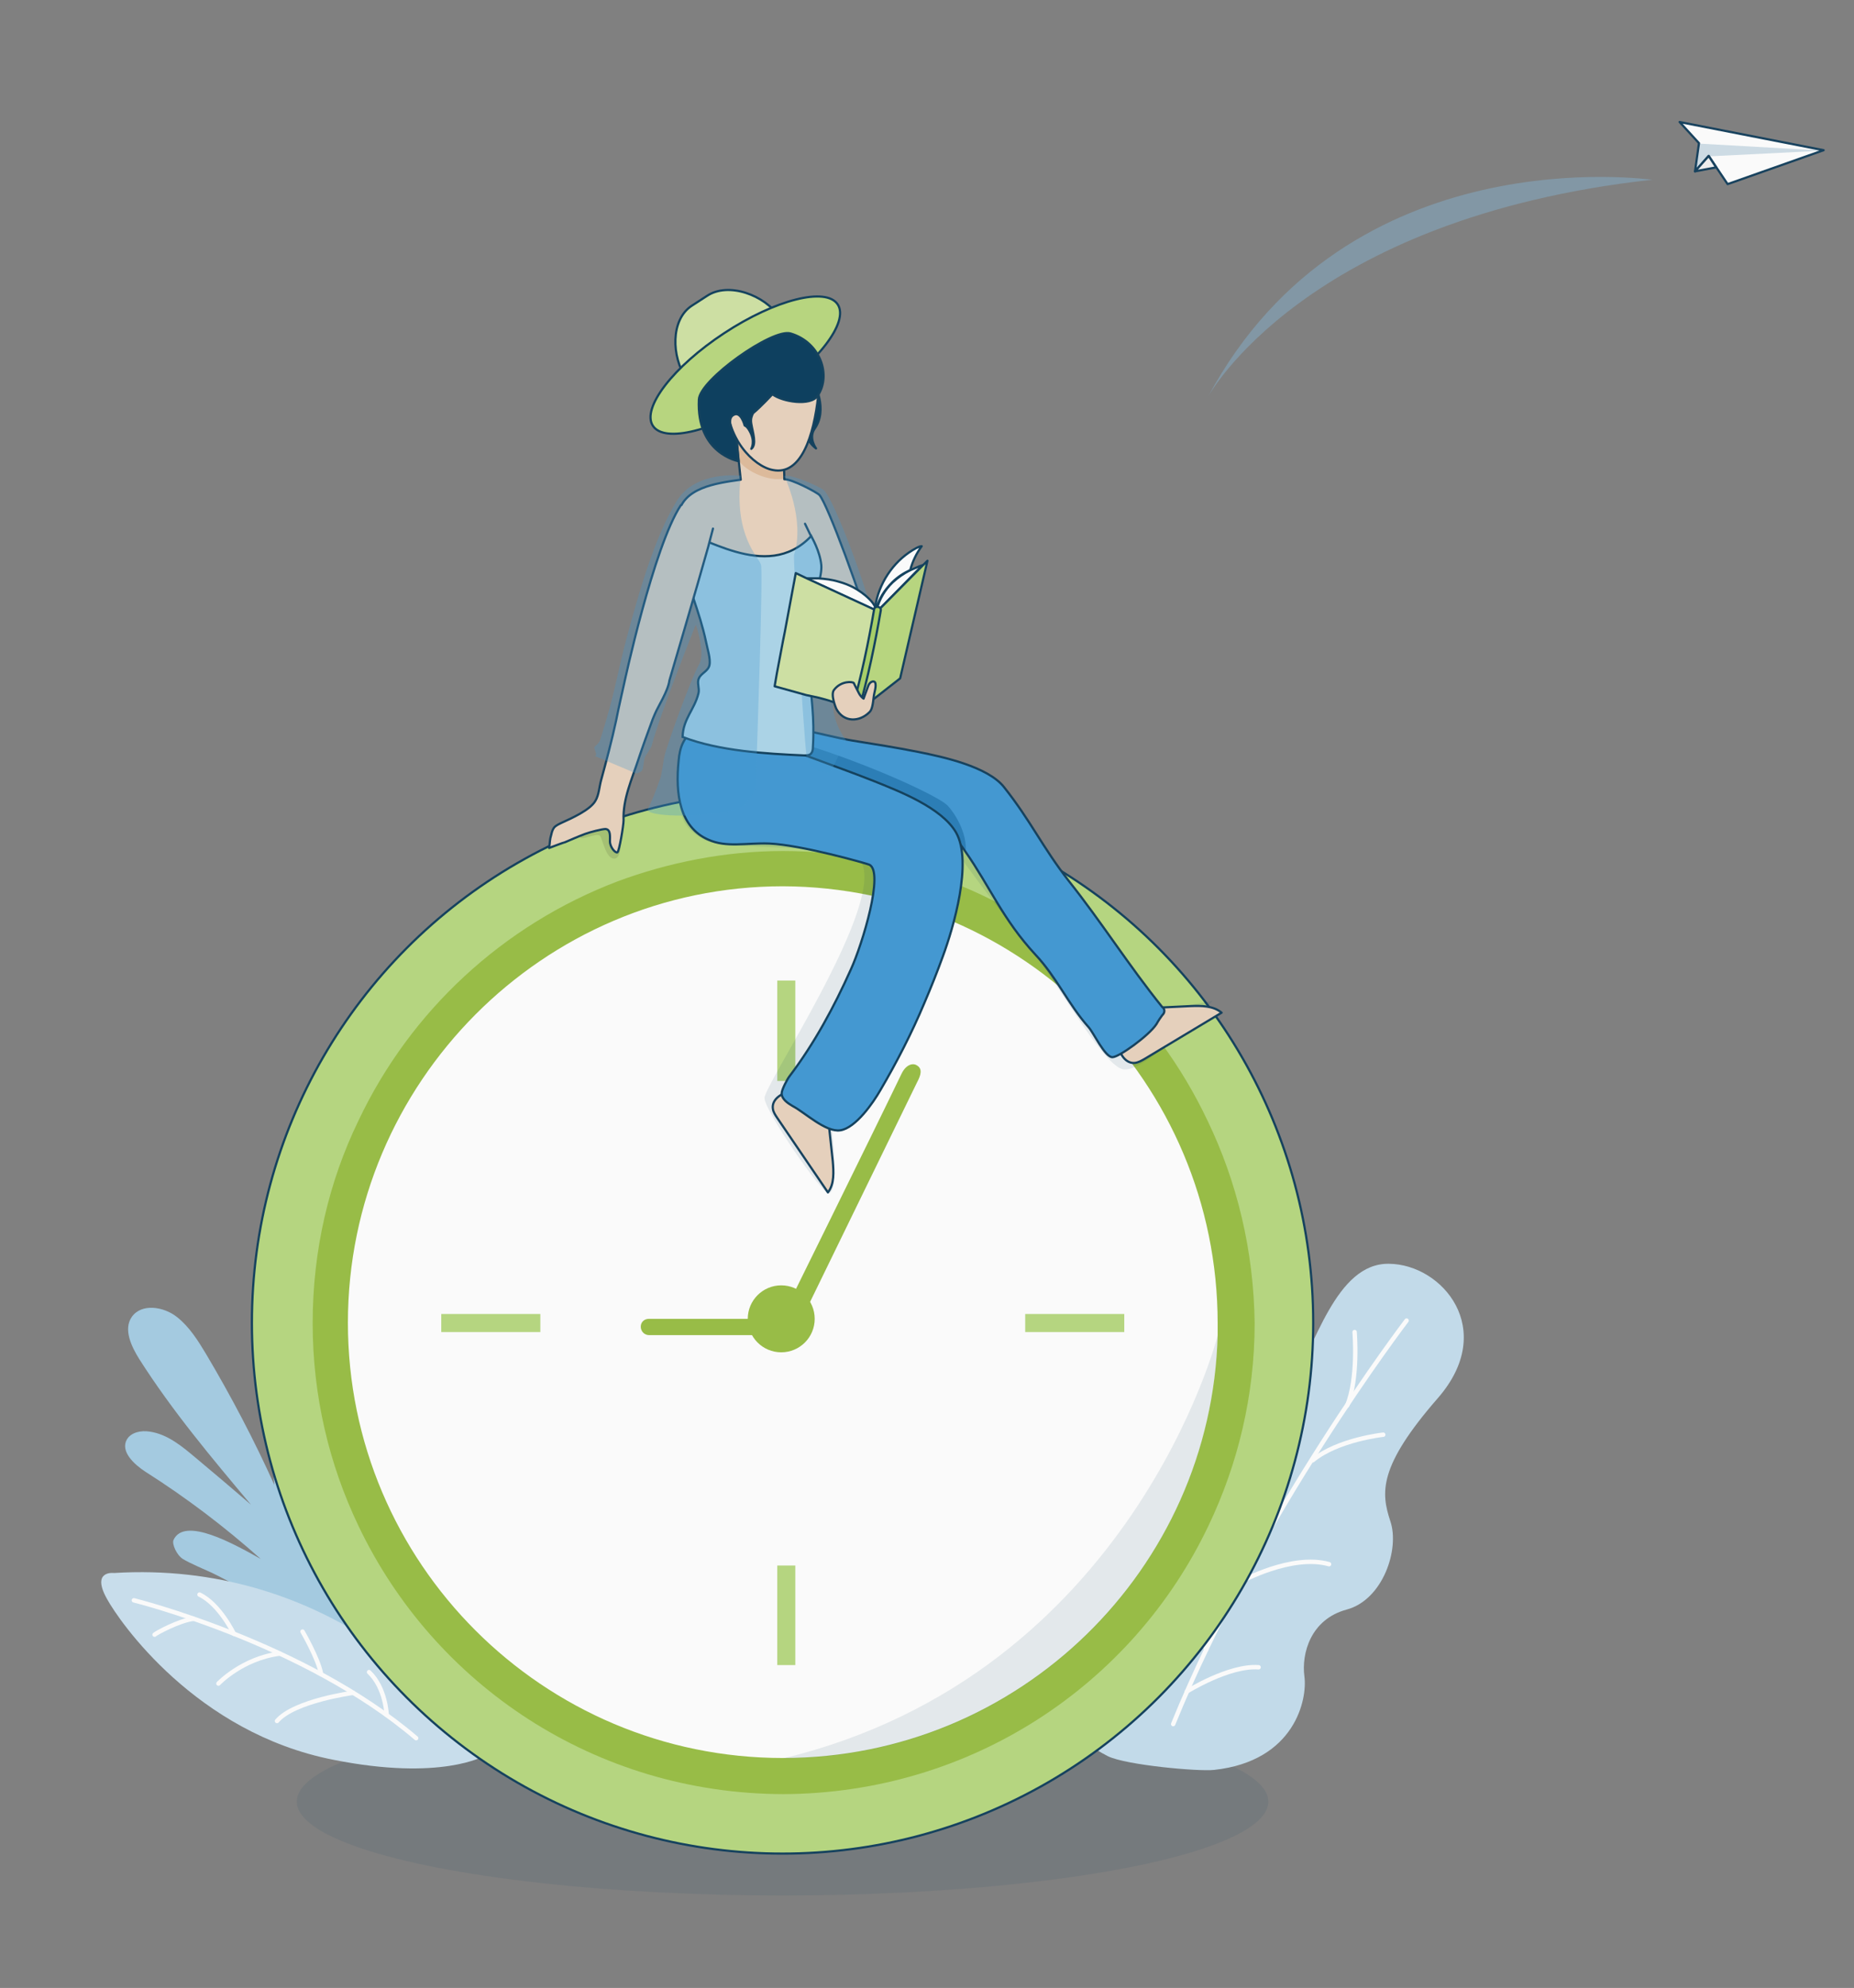 <?xml version="1.0" encoding="utf-8"?>
<!-- Generator: Adobe Illustrator 23.0.5, SVG Export Plug-In . SVG Version: 6.00 Build 0)  -->
<svg version="1.1" id="Layer_1" xmlns="http://www.w3.org/2000/svg" xmlns:xlink="http://www.w3.org/1999/xlink" x="0px" y="0px"
	 viewBox="0 0 421 451.3" style="enable-background:new 0 0 421 451.3;" xml:space="preserve">
<rect x="0" y="0" width="421" height="451.3" fill="#808080" stroke="none"/>
<style type="text/css">
	.st0{fill:none;}
	.st1{clip-path:url(#SVGID_2_);}
	.st2{fill:url(#SVGID_3_);}
	.st3{opacity:0.2;fill:url(#SVGID_4_);}
	.st4{opacity:0.2;fill:url(#SVGID_5_);}
	.st5{opacity:0.57;}
	.st6{fill:none;stroke:url(#SVGID_6_);stroke-width:3;stroke-miterlimit:10;}
	.st7{fill:url(#SVGID_7_);}
	.st8{fill:url(#SVGID_8_);}
	.st9{fill:url(#SVGID_9_);}
	.st10{fill:#FFFFFF;}
	.st11{opacity:0.3;}
	.st12{fill:#A4CD5D;}
	.st13{fill:#E15162;}
	.st14{fill:#F5CE55;}
	.st15{fill:#8EC13A;}
	.st16{fill:none;stroke:#133F5D;stroke-width:0.5;stroke-linecap:round;stroke-linejoin:round;stroke-miterlimit:10;}
	.st17{opacity:0.5;fill:url(#SVGID_10_);}
	.st18{fill:url(#SVGID_11_);}
	.st19{fill:#B1D5F0;}
	.st20{opacity:0.2;fill:#FDFDFF;}
	
		.st21{fill-rule:evenodd;clip-rule:evenodd;fill:none;stroke:#133F5D;stroke-width:0.5;stroke-linecap:round;stroke-linejoin:round;stroke-miterlimit:10;}
	.st22{fill:url(#SVGID_12_);}
	.st23{fill:url(#SVGID_13_);}
	.st24{opacity:0.17;fill:url(#SVGID_14_);}
	.st25{opacity:0.17;fill:url(#SVGID_15_);}
	.st26{fill:#4194D4;}
	.st27{fill:#A8CF5E;}
	.st28{opacity:0.12;}
	.st29{fill:#4196D1;}
	.st30{clip-path:url(#SVGID_17_);}
	.st31{fill:url(#SVGID_18_);}
	.st32{opacity:0.2;fill:url(#SVGID_19_);}
	.st33{opacity:0.5;fill-rule:evenodd;clip-rule:evenodd;fill:url(#SVGID_20_);}
	.st34{opacity:0.3;fill-rule:evenodd;clip-rule:evenodd;fill:url(#SVGID_21_);}
	.st35{opacity:0.5;fill:#FFFFFF;}
	.st36{fill:url(#SVGID_22_);}
	.st37{fill:none;stroke:#FFFFFF;stroke-width:0.75;stroke-miterlimit:10;}
	.st38{fill:#4193CE;}
	.st39{fill:#A4CC5E;}
	.st40{fill-rule:evenodd;clip-rule:evenodd;fill:#020202;}
	.st41{fill-rule:evenodd;clip-rule:evenodd;fill:#FFFFFF;}
	.st42{fill-rule:evenodd;clip-rule:evenodd;fill:#55C4E4;}
	.st43{fill-rule:evenodd;clip-rule:evenodd;fill:#EA404A;}
	.st44{fill-rule:evenodd;clip-rule:evenodd;fill:#40B9E9;}
	.st45{fill-rule:evenodd;clip-rule:evenodd;fill:#EA3A4C;}
	.st46{fill-rule:evenodd;clip-rule:evenodd;fill:#5BC3E3;}
	.st47{fill-rule:evenodd;clip-rule:evenodd;fill:#FFC40A;}
	.st48{fill-rule:evenodd;clip-rule:evenodd;fill:#F9CA09;}
	.st49{fill-rule:evenodd;clip-rule:evenodd;fill:#FFC704;}
	.st50{fill-rule:evenodd;clip-rule:evenodd;fill:#FFCC0A;}
	.st51{fill-rule:evenodd;clip-rule:evenodd;fill:#F9D400;}
	.st52{fill-rule:evenodd;clip-rule:evenodd;fill:#F7CE07;}
	.st53{fill-rule:evenodd;clip-rule:evenodd;fill:#70BE80;}
	.st54{fill-rule:evenodd;clip-rule:evenodd;fill:#B22045;}
	.st55{fill-rule:evenodd;clip-rule:evenodd;fill:#D8284F;}
	.st56{fill-rule:evenodd;clip-rule:evenodd;fill:#E3354D;}
	.st57{fill-rule:evenodd;clip-rule:evenodd;fill:#DDB024;}
	.st58{fill-rule:evenodd;clip-rule:evenodd;fill:#64B883;}
	.st59{fill-rule:evenodd;clip-rule:evenodd;fill:#F2C716;}
	.st60{fill-rule:evenodd;clip-rule:evenodd;fill:#CF2252;}
	.st61{fill-rule:evenodd;clip-rule:evenodd;fill:#D32352;}
	.st62{fill-rule:evenodd;clip-rule:evenodd;fill:#54C4E7;}
	.st63{fill-rule:evenodd;clip-rule:evenodd;fill:#E83150;}
	.st64{fill-rule:evenodd;clip-rule:evenodd;fill:#E42D50;}
	.st65{fill-rule:evenodd;clip-rule:evenodd;fill:#E02E53;}
	.st66{fill-rule:evenodd;clip-rule:evenodd;fill:#37C1EE;}
	.st67{fill-rule:evenodd;clip-rule:evenodd;fill:#FFC015;}
	.st68{fill-rule:evenodd;clip-rule:evenodd;fill:#F6B813;}
	.st69{fill-rule:evenodd;clip-rule:evenodd;fill:#65B96A;}
	.st70{fill-rule:evenodd;clip-rule:evenodd;fill:#4BC3EA;}
	.st71{fill-rule:evenodd;clip-rule:evenodd;fill:#60B86C;}
	.st72{fill-rule:evenodd;clip-rule:evenodd;fill:#56B46D;}
	.st73{fill-rule:evenodd;clip-rule:evenodd;fill:#E8364E;}
	.st74{fill-rule:evenodd;clip-rule:evenodd;fill:#C42840;}
	.st75{fill-rule:evenodd;clip-rule:evenodd;fill:#CE2C3F;}
	.st76{fill-rule:evenodd;clip-rule:evenodd;fill:#CB2B3F;}
	.st77{fill-rule:evenodd;clip-rule:evenodd;fill:#D02F3F;}
	.st78{fill-rule:evenodd;clip-rule:evenodd;fill:#D3303F;}
	.st79{fill-rule:evenodd;clip-rule:evenodd;fill:#DC2754;}
	.st80{fill-rule:evenodd;clip-rule:evenodd;fill:#DA2955;}
	.st81{fill-rule:evenodd;clip-rule:evenodd;fill:#DEBA22;}
	.st82{fill-rule:evenodd;clip-rule:evenodd;fill:#BB2642;}
	.st83{fill:none;stroke:#FFFFFF;stroke-linecap:round;stroke-linejoin:round;stroke-miterlimit:10;}
	.st84{opacity:0.4;fill-rule:evenodd;clip-rule:evenodd;fill:#FFFFFF;enable-background:new    ;}
	.st85{fill:none;stroke:#A4CD5D;stroke-miterlimit:10;}
	.st86{fill:#A7CF5E;}
	.st87{opacity:0.2;fill-rule:evenodd;clip-rule:evenodd;fill:url(#SVGID_23_);}
	.st88{opacity:0.1;fill:#143F5D;}
	.st89{fill:#CEDFA0;stroke:#133F5D;stroke-width:0.5;stroke-linecap:round;stroke-linejoin:round;stroke-miterlimit:10;}
	.st90{fill:#85B9DD;stroke:#133F5D;stroke-width:0.5;stroke-linecap:round;stroke-linejoin:round;stroke-miterlimit:10;}
	.st91{fill:#D6E9F4;stroke:#133F5D;stroke-width:0.5;stroke-linecap:round;stroke-linejoin:round;stroke-miterlimit:10;}
	.st92{fill:#D6E9F4;}
	.st93{fill:#85B9DD;}
	.st94{opacity:0.2;fill-rule:evenodd;clip-rule:evenodd;fill:url(#SVGID_24_);}
	.st95{opacity:0.2;fill-rule:evenodd;clip-rule:evenodd;fill:url(#SVGID_25_);}
	.st96{opacity:0.2;fill-rule:evenodd;clip-rule:evenodd;fill:url(#SVGID_26_);}
	.st97{fill:#85B8DC;}
	.st98{fill:none;stroke:#133F5D;stroke-width:0.5;stroke-miterlimit:10;}
	.st99{fill:#97C1D5;stroke:#0E405D;stroke-width:0.5;stroke-miterlimit:10;}
	.st100{fill:#CFE1A1;}
	.st101{opacity:0.2;fill-rule:evenodd;clip-rule:evenodd;fill:url(#SVGID_27_);}
	.st102{fill:none;stroke:#13405D;stroke-width:0.5;}
	.st103{opacity:0.2;fill-rule:evenodd;clip-rule:evenodd;fill:url(#SVGID_28_);}
	.st104{fill:#CFE2A3;}
	.st105{fill:none;stroke:url(#SVGID_29_);stroke-width:4;}
	.st106{opacity:0.1;}
	.st107{fill:url(#SVGID_30_);}
	.st108{fill:url(#SVGID_31_);}
	.st109{fill:url(#SVGID_32_);}
	.st110{opacity:0.1;fill:#FFFFFF;}
	.st111{opacity:0.1;fill:#133F5D;}
	.st112{fill:#133F5D;}
	.st113{fill:#D4E5EF;}
	.st114{opacity:0.2;fill:url(#SVGID_33_);}
	.st115{opacity:0.7;fill:#ABD4E8;}
	.st116{opacity:0.3;fill:#FFFFFF;}
	.st117{opacity:0.502;fill:#D5E7F1;}
	.st118{opacity:0.4;fill:#FFFFFF;}
	.st119{opacity:0.502;fill:#FFFFFF;}
	.st120{opacity:0.502;fill:#E7EBEE;}
	.st121{opacity:0.502;}
	.st122{fill:url(#SVGID_34_);}
	.st123{opacity:0.8;}
	.st124{opacity:0.5;}
	.st125{fill:url(#SVGID_35_);}
	.st126{fill:url(#SVGID_36_);}
	.st127{fill:url(#SVGID_37_);}
	.st128{fill:url(#SVGID_38_);}
	.st129{fill:url(#SVGID_39_);}
	.st130{fill:url(#SVGID_40_);}
	.st131{fill:url(#SVGID_41_);}
	.st132{fill:url(#SVGID_42_);}
	.st133{fill:url(#SVGID_43_);}
	.st134{fill:url(#SVGID_44_);}
	.st135{fill:url(#SVGID_45_);}
	.st136{fill:url(#SVGID_46_);}
	.st137{fill:url(#SVGID_47_);}
	.st138{fill:url(#SVGID_48_);}
	.st139{fill:url(#SVGID_49_);}
	.st140{fill:url(#SVGID_50_);}
	.st141{fill:url(#SVGID_51_);}
	.st142{fill:url(#SVGID_52_);}
	.st143{fill:url(#SVGID_53_);}
	.st144{fill:url(#SVGID_54_);}
	.st145{fill:url(#SVGID_55_);}
	.st146{fill:url(#SVGID_56_);}
	.st147{fill:url(#SVGID_57_);}
	.st148{fill:url(#SVGID_58_);}
	.st149{fill:url(#SVGID_59_);}
	.st150{fill:url(#SVGID_60_);}
	.st151{fill:url(#SVGID_61_);}
	.st152{fill:url(#SVGID_62_);}
	.st153{fill:url(#SVGID_63_);}
	.st154{fill:url(#SVGID_64_);}
	.st155{fill:url(#SVGID_65_);}
	.st156{fill:url(#SVGID_66_);}
	.st157{fill:url(#SVGID_67_);}
	.st158{fill:url(#SVGID_68_);}
	.st159{fill:url(#SVGID_69_);}
	.st160{fill:url(#SVGID_70_);}
	.st161{fill:url(#SVGID_71_);}
	.st162{fill:url(#SVGID_72_);}
	.st163{fill:url(#SVGID_73_);}
	.st164{fill:url(#SVGID_74_);}
	.st165{fill:url(#SVGID_75_);}
	.st166{fill:url(#SVGID_76_);}
	.st167{fill:url(#SVGID_77_);}
	.st168{fill:url(#SVGID_78_);}
	.st169{fill:url(#SVGID_79_);}
	.st170{fill:url(#SVGID_80_);}
	.st171{fill:url(#SVGID_81_);}
	.st172{fill:url(#SVGID_82_);}
	.st173{fill:url(#SVGID_83_);}
	.st174{fill:url(#SVGID_84_);}
	.st175{fill:url(#SVGID_85_);}
	.st176{fill:url(#SVGID_86_);}
	.st177{fill:url(#SVGID_87_);}
	.st178{fill:url(#SVGID_88_);}
	.st179{fill:url(#SVGID_89_);}
	.st180{fill:url(#SVGID_90_);}
	.st181{fill:url(#SVGID_91_);}
	.st182{fill:url(#SVGID_92_);}
	.st183{fill:url(#SVGID_93_);}
	.st184{fill:url(#SVGID_94_);}
	.st185{clip-path:url(#SVGID_96_);}
	.st186{fill:url(#SVGID_97_);}
	.st187{enable-background:new    ;}
	.st188{fill:none;stroke:#12405D;stroke-width:0.5;stroke-linecap:round;stroke-linejoin:round;stroke-miterlimit:10;}
	.st189{opacity:0.353;fill:#78BDE8;}
	.st190{opacity:0.369;fill:#78BDE8;}
	.st191{opacity:0.502;fill:#89C0E8;}
	.st192{opacity:0.251;fill:#A3CE59;}
	.st193{opacity:0.502;fill:#3E95D1;}
	.st194{fill:#3E96D2;}
	.st195{opacity:0.502;fill:#78BDE8;}
	.st196{opacity:0.369;fill:#6AACD5;}
	.st197{opacity:0.502;fill:#A3CE59;}
	.st198{fill:url(#SVGID_100_);}
	.st199{fill:url(#SVGID_101_);}
	.st200{clip-path:url(#SVGID_103_);}
	.st201{fill:url(#SVGID_104_);}
	.st202{fill:#EEF6FA;}
	.st203{fill:#D7EBF4;}
	.st204{fill:#CDE7F1;}
	.st205{opacity:0.47;fill:#D7EBF4;}
	.st206{opacity:0.4;fill:#B1D5E8;}
	.st207{opacity:0.3;fill:#A9D05E;}
	.st208{opacity:0.2;fill:#FFFFFF;}
	.st209{opacity:0.4;fill-rule:evenodd;clip-rule:evenodd;fill:#B1D5E8;}
	
		.st210{opacity:0.5;fill:none;stroke:#FFFFFF;stroke-linecap:round;stroke-linejoin:round;stroke-miterlimit:10;stroke-dasharray:2;}
	.st211{opacity:0.5;fill:none;stroke:#FFFFFF;stroke-linecap:round;stroke-linejoin:round;stroke-miterlimit:10;}
	.st212{opacity:0.5;fill:#ED7790;}
	.st213{opacity:0.5;fill:#A9D05E;}
	
		.st214{fill-rule:evenodd;clip-rule:evenodd;fill:#A48782;stroke:#13405D;stroke-width:0.5;stroke-linecap:round;stroke-linejoin:round;stroke-miterlimit:10;}
	.st215{fill-rule:evenodd;clip-rule:evenodd;fill:#B9D87F;}
	.st216{fill-rule:evenodd;clip-rule:evenodd;fill:#EED3BC;}
	.st217{fill-rule:evenodd;clip-rule:evenodd;fill:#E9C5A7;}
	
		.st218{fill-rule:evenodd;clip-rule:evenodd;fill:none;stroke:#13405D;stroke-width:0.5;stroke-linecap:round;stroke-linejoin:round;stroke-miterlimit:10;}
	
		.st219{fill-rule:evenodd;clip-rule:evenodd;fill:#EED3BC;stroke:#13405D;stroke-width:0.5;stroke-linecap:round;stroke-linejoin:round;stroke-miterlimit:10;}
	.st220{fill:#BFC0C6;}
	.st221{fill:#4195D5;}
	.st222{fill:#4293CF;}
	.st223{fill:#90BFE2;}
	.st224{opacity:0.2;}
	.st225{fill:#F7DA7B;}
	.st226{fill:#FAE8AF;}
	.st227{fill:#A8CEE4;}
	.st228{fill:#C0DBEB;}
	.st229{opacity:0.75;fill:#D7E8F2;}
	.st230{opacity:0.4;fill:#84BADE;}
	.st231{fill:#D3E5EF;stroke:#133F5D;stroke-width:0.5;stroke-linecap:round;stroke-linejoin:round;}
	.st232{fill:#FFFFFF;stroke:#133F5D;stroke-width:0.5;stroke-linecap:round;stroke-linejoin:round;}
	.st233{fill:#D3E5EF;}
	.st234{opacity:0.1;fill:url(#SVGID_105_);}
	.st235{fill:none;stroke:#133F5D;stroke-miterlimit:10;}
	.st236{fill:#EAEAEA;}
	.st237{fill:url(#SVGID_106_);}
	.st238{fill:url(#SVGID_107_);}
	.st239{fill:url(#SVGID_108_);}
	.st240{fill:url(#SVGID_109_);}
	.st241{fill:#A2C16C;}
	.st242{fill:#C2D79F;}
	.st243{fill:#C0DBE9;}
	.st244{opacity:0.6;fill:#FFFFFF;}
	.st245{fill:url(#SVGID_110_);}
	.st246{opacity:0.502;fill:#6EB0DA;}
	.st247{fill:#EED3BC;}
	.st248{fill:#13405D;}
	.st249{fill:#E8C2A4;}
	.st250{fill:none;stroke:#13405D;stroke-width:0.5;stroke-miterlimit:10;}
	.st251{fill:#5A9FC5;}
	.st252{fill:#B9D9EE;}
	.st253{fill:none;stroke:#13405D;stroke-width:0.25;stroke-linecap:round;stroke-linejoin:round;stroke-miterlimit:10;}
	.st254{fill:none;stroke:#13405D;stroke-width:0.5;stroke-linecap:round;stroke-miterlimit:10;}
	.st255{fill:#A3CE59;}
	.st256{fill:#10415E;}
	.st257{opacity:0.1;fill:#13405D;}
	.st258{fill:none;stroke:#13405D;stroke-width:0.5;stroke-linecap:round;}
	.st259{fill:#D0DFE8;}
	.st260{fill:none;stroke:#14405D;stroke-width:0.5;stroke-linecap:round;stroke-linejoin:round;stroke-miterlimit:10;}
	.st261{fill:#F1F1F1;stroke:#14405D;stroke-width:0.5;stroke-linecap:round;stroke-linejoin:round;stroke-miterlimit:10;}
	.st262{opacity:0.4;fill:#86BBDE;}
	.st263{fill:#A5CDE4;}
	.st264{fill-rule:evenodd;clip-rule:evenodd;fill:#C5DEED;}
	.st265{fill-rule:evenodd;clip-rule:evenodd;fill:none;stroke:#FFFFFF;stroke-linecap:round;stroke-miterlimit:10;}
	.st266{fill-rule:evenodd;clip-rule:evenodd;fill:#CBE1EF;}
	.st267{fill:none;stroke:#FFFFFF;stroke-linecap:round;stroke-miterlimit:10;}
	.st268{fill:#B7D880;stroke:#113F5D;stroke-width:0.5;stroke-miterlimit:10;}
	.st269{fill:#99BE45;}
	.st270{fill-rule:evenodd;clip-rule:evenodd;fill:#B7D880;}
	.st271{fill-rule:evenodd;clip-rule:evenodd;fill:#99BE45;}
	.st272{opacity:0.1;fill-rule:evenodd;clip-rule:evenodd;fill:#133F5D;}
	.st273{fill:#D0E3A4;stroke:#10405D;stroke-width:0.5;stroke-miterlimit:10;}
	.st274{fill:#B9D87F;stroke:#10405D;stroke-width:0.5;stroke-linecap:round;stroke-linejoin:round;stroke-miterlimit:10;}
	.st275{fill:#E9D3BE;}
	.st276{fill:#E0BC9C;}
	.st277{fill:#093D5E;stroke:#10405D;stroke-width:0.5;stroke-linecap:round;stroke-linejoin:round;stroke-miterlimit:10;}
	.st278{fill:#E9D3BE;stroke:#133F5D;stroke-width:0.5;stroke-linecap:round;stroke-linejoin:round;stroke-miterlimit:10;}
	.st279{fill:#4299D4;}
	.st280{fill:#297EB8;}
	.st281{fill:#4299D4;stroke:#10405D;stroke-width:0.5;stroke-linecap:round;stroke-linejoin:round;stroke-miterlimit:10;}
	.st282{fill:#ADD6EA;stroke:#10405D;stroke-width:0.5;stroke-miterlimit:10;}
	.st283{opacity:0.3;fill:#4299D4;}
	.st284{fill:#FFFFFF;stroke:#11415E;stroke-width:0.5;stroke-linecap:round;stroke-linejoin:round;stroke-miterlimit:10;}
	.st285{fill:#D0E3A4;stroke:#10405D;stroke-width:0.5;stroke-linecap:round;stroke-linejoin:round;stroke-miterlimit:10;}
	.st286{fill:#A8D168;stroke:#10405D;stroke-width:0.5;stroke-linecap:round;stroke-linejoin:round;stroke-miterlimit:10;}
	.st287{fill:#F5D87A;}
	.st288{fill:#F7E6AC;}
	.st289{fill:#C7D997;}
	.st290{fill:#D9E3BB;}
	.st291{opacity:0.5;fill:#FFF8ED;}
	.st292{fill:url(#SVGID_111_);}
	.st293{opacity:0.17;fill:url(#SVGID_112_);}
	.st294{opacity:0.17;fill:url(#SVGID_113_);}
	.st295{clip-path:url(#SVGID_115_);}
	.st296{fill:url(#SVGID_116_);}
	.st297{opacity:0.2;fill:url(#SVGID_117_);}
	.st298{opacity:0.5;fill-rule:evenodd;clip-rule:evenodd;fill:url(#SVGID_118_);}
	.st299{opacity:0.3;fill-rule:evenodd;clip-rule:evenodd;fill:url(#SVGID_119_);}
	.st300{fill:url(#SVGID_120_);}
	.st301{opacity:0.96;}
	.st302{opacity:0.2;fill-rule:evenodd;clip-rule:evenodd;fill:url(#SVGID_121_);}
	.st303{opacity:0.2;fill-rule:evenodd;clip-rule:evenodd;fill:url(#SVGID_122_);}
	.st304{opacity:0.2;fill-rule:evenodd;clip-rule:evenodd;fill:url(#SVGID_123_);}
	.st305{opacity:0.2;fill-rule:evenodd;clip-rule:evenodd;fill:url(#SVGID_124_);}
	.st306{opacity:0.2;fill-rule:evenodd;clip-rule:evenodd;fill:url(#SVGID_125_);}
	.st307{opacity:0.2;fill-rule:evenodd;clip-rule:evenodd;fill:url(#SVGID_126_);}
	.st308{fill:none;stroke:url(#SVGID_127_);stroke-width:4;}
	.st309{fill:url(#SVGID_128_);}
	.st310{fill:url(#SVGID_129_);}
	.st311{fill:url(#SVGID_130_);}
	.st312{fill:url(#SVGID_131_);}
	.st313{fill:url(#XMLID_123_);}
	.st314{fill:#A7CCE2;}
	.st315{fill:url(#SVGID_132_);}
	.st316{fill:url(#SVGID_133_);}
	.st317{fill:#8C92B0;}
	.st318{opacity:0.2;fill:#13405D;}
	.st319{fill:#FEBFBF;}
	.st320{fill:url(#SVGID_134_);}
	.st321{opacity:0.4;}
	.st322{fill:url(#XMLID_124_);}
	.st323{fill:url(#XMLID_125_);}
	.st324{fill:url(#SVGID_135_);}
	.st325{fill:url(#SVGID_136_);}
	.st326{fill:url(#SVGID_137_);}
	.st327{fill:url(#SVGID_138_);}
	.st328{fill:url(#SVGID_139_);}
	.st329{fill:url(#SVGID_140_);}
	.st330{fill:url(#SVGID_141_);}
	.st331{fill:url(#SVGID_142_);}
	.st332{fill:url(#SVGID_143_);}
	.st333{fill:url(#SVGID_144_);}
	.st334{fill:url(#SVGID_145_);}
	.st335{fill:url(#SVGID_146_);}
	.st336{fill:url(#SVGID_147_);}
	.st337{fill:url(#SVGID_148_);}
	.st338{fill:url(#SVGID_149_);}
	.st339{fill:url(#SVGID_150_);}
	.st340{fill:url(#SVGID_151_);}
	.st341{fill:url(#SVGID_152_);}
	.st342{fill:url(#SVGID_153_);}
	.st343{fill:url(#SVGID_154_);}
	.st344{fill:url(#SVGID_155_);}
	.st345{fill:url(#SVGID_156_);}
	.st346{fill:url(#SVGID_157_);}
	.st347{fill:url(#SVGID_158_);}
	.st348{fill:url(#SVGID_159_);}
	.st349{fill:url(#SVGID_160_);}
	.st350{fill:url(#SVGID_161_);}
	.st351{fill:url(#SVGID_162_);}
	.st352{fill:url(#SVGID_163_);}
	.st353{fill:url(#SVGID_164_);}
	.st354{fill:url(#SVGID_165_);}
	.st355{fill:url(#SVGID_166_);}
	.st356{fill:url(#SVGID_167_);}
	.st357{fill:url(#SVGID_168_);}
	.st358{fill:url(#SVGID_169_);}
	.st359{fill:url(#SVGID_170_);}
	.st360{fill:url(#SVGID_171_);}
	.st361{fill:url(#SVGID_172_);}
	.st362{fill:url(#SVGID_173_);}
	.st363{fill:url(#SVGID_174_);}
	.st364{fill:url(#SVGID_175_);}
	.st365{fill:url(#SVGID_176_);}
	.st366{fill:url(#SVGID_177_);}
	.st367{fill:url(#SVGID_178_);}
	.st368{fill:url(#SVGID_179_);}
	.st369{fill:url(#SVGID_180_);}
	.st370{fill:url(#SVGID_181_);}
	.st371{fill:url(#SVGID_182_);}
	.st372{fill:url(#SVGID_183_);}
	.st373{fill:url(#SVGID_184_);}
	.st374{fill:url(#SVGID_185_);}
	.st375{fill:url(#SVGID_186_);}
	.st376{fill:url(#SVGID_187_);}
	.st377{fill:url(#SVGID_188_);}
	.st378{fill:url(#SVGID_189_);}
	.st379{fill:url(#SVGID_190_);}
	.st380{fill:url(#SVGID_191_);}
	.st381{fill:url(#SVGID_192_);}
	.st382{fill:url(#SVGID_193_);}
	.st383{fill:url(#SVGID_194_);}
	.st384{clip-path:url(#SVGID_196_);}
	.st385{fill:url(#SVGID_197_);}
	.st386{fill:url(#SVGID_200_);}
	.st387{fill:url(#SVGID_201_);}
	.st388{opacity:0.2;fill:url(#SVGID_202_);}
	.st389{clip-path:url(#SVGID_204_);}
	.st390{fill:url(#SVGID_205_);}
	.st391{opacity:0.1;fill:url(#SVGID_206_);}
	.st392{fill:url(#SVGID_207_);}
	.st393{fill:url(#SVGID_208_);}
	.st394{fill:url(#SVGID_209_);}
	.st395{fill:url(#SVGID_210_);}
	.st396{fill:url(#SVGID_211_);}
	.st397{fill:url(#SVGID_212_);}
	.st398{fill:url(#SVGID_213_);}
	.st399{fill:url(#SVGID_214_);}
	.st400{fill:url(#SVGID_215_);}
	.st401{opacity:0.17;fill:url(#SVGID_216_);}
	.st402{opacity:0.17;fill:url(#SVGID_217_);}
	.st403{clip-path:url(#SVGID_219_);}
	.st404{fill:url(#SVGID_220_);}
	.st405{opacity:0.2;fill:url(#SVGID_221_);}
	.st406{opacity:0.5;fill-rule:evenodd;clip-rule:evenodd;fill:url(#SVGID_222_);}
	.st407{fill:url(#SVGID_223_);}
	.st408{fill:url(#SVGID_224_);}
	.st409{fill:url(#SVGID_225_);}
	.st410{fill:url(#SVGID_226_);}
	.st411{fill:url(#SVGID_227_);}
	.st412{fill:url(#XMLID_126_);}
	.st413{fill:url(#SVGID_228_);}
	.st414{fill:url(#SVGID_229_);}
	.st415{fill:url(#SVGID_230_);}
	.st416{fill:none;stroke:#FFFFFF;stroke-miterlimit:10;}
	.st417{fill:url(#XMLID_127_);}
	.st418{fill:url(#XMLID_128_);}
	.st419{fill:url(#SVGID_231_);}
	.st420{fill:url(#SVGID_232_);}
	.st421{fill:url(#SVGID_233_);}
	.st422{fill:url(#SVGID_234_);}
	.st423{fill:url(#SVGID_235_);}
	.st424{fill:url(#SVGID_236_);}
	.st425{fill:url(#SVGID_237_);}
	.st426{fill:url(#SVGID_238_);}
	.st427{fill:url(#SVGID_239_);}
	.st428{fill:url(#SVGID_240_);}
	.st429{fill:url(#SVGID_241_);}
	.st430{fill:url(#SVGID_242_);}
	.st431{fill:url(#SVGID_243_);}
	.st432{fill:url(#SVGID_244_);}
	.st433{fill:url(#SVGID_245_);}
	.st434{fill:url(#SVGID_246_);}
	.st435{fill:url(#SVGID_247_);}
	.st436{fill:url(#SVGID_248_);}
	.st437{fill:url(#SVGID_249_);}
	.st438{fill:url(#SVGID_250_);}
	.st439{fill:url(#SVGID_251_);}
	.st440{fill:url(#SVGID_252_);}
	.st441{fill:url(#SVGID_253_);}
	.st442{fill:url(#SVGID_254_);}
	.st443{fill:url(#SVGID_255_);}
	.st444{fill:url(#SVGID_256_);}
	.st445{fill:url(#SVGID_257_);}
	.st446{fill:url(#SVGID_258_);}
	.st447{fill:url(#SVGID_259_);}
	.st448{fill:url(#SVGID_260_);}
	.st449{fill:url(#SVGID_261_);}
	.st450{fill:url(#SVGID_262_);}
	.st451{fill:url(#SVGID_263_);}
	.st452{fill:url(#SVGID_264_);}
	.st453{fill:url(#SVGID_265_);}
	.st454{fill:url(#SVGID_266_);}
	.st455{fill:url(#SVGID_267_);}
	.st456{fill:url(#SVGID_268_);}
	.st457{fill:url(#SVGID_269_);}
	.st458{fill:url(#SVGID_270_);}
	.st459{fill:url(#SVGID_271_);}
	.st460{fill:url(#SVGID_272_);}
	.st461{fill:url(#SVGID_273_);}
	.st462{fill:url(#SVGID_274_);}
	.st463{fill:url(#SVGID_275_);}
	.st464{fill:url(#SVGID_276_);}
	.st465{fill:url(#SVGID_277_);}
	.st466{fill:url(#SVGID_278_);}
	.st467{fill:url(#SVGID_279_);}
	.st468{fill:url(#SVGID_280_);}
	.st469{fill:url(#SVGID_281_);}
	.st470{fill:url(#SVGID_282_);}
	.st471{fill:url(#SVGID_283_);}
	.st472{fill:url(#SVGID_284_);}
	.st473{fill:url(#SVGID_285_);}
	.st474{fill:url(#SVGID_286_);}
	.st475{fill:url(#SVGID_287_);}
	.st476{fill:url(#SVGID_288_);}
	.st477{fill:url(#SVGID_289_);}
	.st478{fill:url(#SVGID_290_);}
	.st479{clip-path:url(#SVGID_292_);}
	.st480{fill:url(#SVGID_293_);}
	.st481{fill:url(#SVGID_296_);}
	.st482{fill:url(#SVGID_297_);}
	.st483{opacity:0.2;fill:url(#SVGID_298_);}
	.st484{fill:url(#SVGID_299_);}
	.st485{fill:url(#SVGID_300_);}
	.st486{fill:url(#SVGID_301_);}
	.st487{fill:url(#SVGID_302_);}
	.st488{fill:url(#SVGID_303_);}
	.st489{fill:url(#SVGID_304_);}
	.st490{fill:url(#SVGID_305_);}
	.st491{fill:url(#SVGID_306_);}
	.st492{fill:url(#SVGID_307_);}
	.st493{fill:url(#SVGID_308_);}
	.st494{fill:url(#SVGID_309_);}
	.st495{fill:url(#SVGID_310_);}
	.st496{fill:url(#SVGID_311_);}
	.st497{fill:url(#SVGID_312_);}
	.st498{fill:url(#SVGID_313_);}
	.st499{fill:url(#SVGID_314_);}
	.st500{fill:url(#SVGID_315_);}
	.st501{fill:url(#SVGID_316_);}
	.st502{fill:url(#SVGID_317_);}
	.st503{fill:url(#SVGID_318_);}
	.st504{fill:url(#SVGID_319_);}
	.st505{fill:url(#SVGID_320_);}
	.st506{fill:url(#SVGID_321_);}
	.st507{fill:url(#SVGID_322_);}
	.st508{fill:url(#SVGID_323_);}
	.st509{fill:url(#SVGID_324_);}
	.st510{fill:url(#SVGID_325_);}
	.st511{fill:url(#SVGID_326_);}
	.st512{fill:url(#SVGID_327_);}
	.st513{fill:url(#SVGID_328_);}
	.st514{fill:url(#SVGID_329_);}
	.st515{fill:url(#SVGID_330_);}
	.st516{fill:url(#SVGID_331_);}
	.st517{fill:url(#SVGID_332_);}
	.st518{fill:url(#SVGID_333_);}
	.st519{fill:url(#SVGID_334_);}
	.st520{fill:url(#SVGID_335_);}
	.st521{fill:url(#SVGID_336_);}
	.st522{fill:url(#SVGID_337_);}
	.st523{fill:url(#SVGID_338_);}
	.st524{fill:url(#SVGID_339_);}
	.st525{fill:url(#SVGID_340_);}
	.st526{fill:url(#SVGID_341_);}
	.st527{fill:url(#SVGID_342_);}
	.st528{fill:url(#SVGID_343_);}
	.st529{fill:url(#SVGID_344_);}
	.st530{fill:url(#SVGID_345_);}
	.st531{fill:url(#SVGID_346_);}
	.st532{fill:url(#SVGID_347_);}
	.st533{fill:url(#SVGID_348_);}
	.st534{fill:url(#SVGID_349_);}
	.st535{fill:url(#SVGID_350_);}
	.st536{fill:url(#SVGID_351_);}
	.st537{fill:url(#SVGID_352_);}
	.st538{fill:url(#SVGID_353_);}
	.st539{fill:url(#SVGID_354_);}
	.st540{fill:url(#SVGID_355_);}
	.st541{fill:url(#SVGID_356_);}
	.st542{fill:url(#SVGID_357_);}
	.st543{fill:url(#SVGID_358_);}
	.st544{clip-path:url(#SVGID_360_);}
	.st545{fill:url(#SVGID_361_);}
	.st546{fill:url(#SVGID_364_);}
	.st547{fill:url(#SVGID_365_);}
	.st548{opacity:0.2;fill:url(#SVGID_366_);}
	.st549{clip-path:url(#SVGID_368_);}
	.st550{fill:url(#SVGID_369_);}
	.st551{opacity:0.1;fill:url(#SVGID_370_);}
	.st552{fill:url(#SVGID_371_);}
	.st553{fill:url(#SVGID_372_);}
	.st554{fill:url(#SVGID_373_);}
	.st555{fill:url(#SVGID_374_);}
	.st556{fill:url(#SVGID_375_);}
	.st557{fill:url(#SVGID_376_);}
	.st558{fill:url(#SVGID_377_);}
	.st559{fill:url(#SVGID_378_);}
	.st560{opacity:0.2;fill-rule:evenodd;clip-rule:evenodd;fill:url(#SVGID_379_);}
	.st561{opacity:0.2;fill-rule:evenodd;clip-rule:evenodd;fill:url(#SVGID_380_);}
	.st562{opacity:0.2;fill-rule:evenodd;clip-rule:evenodd;fill:url(#SVGID_381_);}
	.st563{opacity:0.2;fill-rule:evenodd;clip-rule:evenodd;fill:url(#SVGID_382_);}
	.st564{opacity:0.2;fill-rule:evenodd;clip-rule:evenodd;fill:url(#SVGID_383_);}
	.st565{opacity:0.2;fill-rule:evenodd;clip-rule:evenodd;fill:url(#SVGID_384_);}
	.st566{opacity:0.2;fill-rule:evenodd;clip-rule:evenodd;fill:url(#SVGID_385_);}
	.st567{opacity:0.2;fill-rule:evenodd;clip-rule:evenodd;fill:url(#SVGID_386_);}
	.st568{opacity:0.8;fill:url(#SVGID_387_);stroke:url(#SVGID_388_);stroke-miterlimit:10;}
	.st569{opacity:0.502;fill:url(#SVGID_389_);}
	.st570{fill:url(#SVGID_390_);}
	.st571{fill:url(#SVGID_391_);}
	.st572{fill:none;stroke:#133F5D;stroke-width:0.75;stroke-linecap:round;stroke-linejoin:round;stroke-miterlimit:10;}
	.st573{fill:none;stroke:#133F5D;stroke-width:0.25;stroke-linecap:round;stroke-linejoin:round;stroke-miterlimit:10;}
	.st574{opacity:0.12;fill:url(#SVGID_392_);}
	.st575{opacity:0.7;}
	.st576{fill:#ABD4E8;}
	.st577{fill:#89C0E8;}
	.st578{fill:url(#SVGID_393_);}
	
		.st579{opacity:0.7;fill:none;stroke:url(#SVGID_394_);stroke-width:4;stroke-linecap:round;stroke-linejoin:round;stroke-miterlimit:10;}
	.st580{fill:url(#SVGID_395_);}
	.st581{fill:url(#SVGID_396_);}
	.st582{fill:url(#SVGID_397_);}
	.st583{fill:url(#SVGID_398_);}
	.st584{fill:url(#SVGID_399_);}
	.st585{fill:url(#SVGID_400_);}
	.st586{fill:#1E292E;}
	.st587{opacity:0.7;fill:#FFFFFF;}
	.st588{opacity:0.7;fill:#89C0E8;}
	.st589{fill:url(#SVGID_401_);}
	.st590{fill:url(#SVGID_402_);}
	.st591{fill:url(#SVGID_403_);}
	.st592{fill:url(#SVGID_404_);}
	.st593{fill:url(#SVGID_405_);}
	.st594{fill:url(#SVGID_406_);}
	.st595{fill:url(#SVGID_407_);}
	.st596{fill:url(#SVGID_408_);}
	.st597{clip-path:url(#SVGID_410_);}
	.st598{clip-path:url(#SVGID_412_);}
	.st599{fill:url(#SVGID_413_);}
	.st600{opacity:0.1;fill:url(#SVGID_414_);}
	.st601{fill:url(#SVGID_415_);}
	.st602{fill:url(#SVGID_416_);}
	.st603{fill:url(#SVGID_417_);}
	.st604{fill:url(#SVGID_418_);}
	.st605{fill:url(#SVGID_419_);}
	.st606{fill:url(#SVGID_420_);}
	.st607{fill:url(#SVGID_421_);}
	.st608{fill:url(#SVGID_422_);}
	.st609{fill:url(#SVGID_423_);}
	.st610{fill:url(#SVGID_424_);}
	.st611{fill:url(#SVGID_425_);}
	.st612{fill:url(#SVGID_426_);}
	.st613{fill:url(#XMLID_129_);}
	.st614{fill:url(#SVGID_427_);}
	.st615{fill:url(#SVGID_428_);}
	.st616{fill:url(#SVGID_429_);}
	.st617{fill:url(#XMLID_130_);}
	.st618{fill:url(#XMLID_131_);}
	.st619{opacity:0.2;fill-rule:evenodd;clip-rule:evenodd;fill:url(#SVGID_430_);}
</style>
<g class="st301">
	<g>
		<g>
			<g>
				<g>
					<polygon class="st10" points="414.1,34.1 392.3,41.8 388,35.4 384.9,38.9 385.8,32.5 381.4,27.7 					"/>
					<polygon class="st259" points="414.1,34.2 388,35.5 384.9,39 385.8,32.6 					"/>
					<polygon class="st260" points="414.1,34.1 392.3,41.8 388,35.4 384.9,38.9 385.8,32.5 381.4,27.7 					"/>
					<polygon class="st261" points="388,35.4 389.7,38 384.9,38.9 					"/>
				</g>
			</g>
		</g>
		<path class="st262" d="M274.3,90.1c0,0,21.9-40.6,100.9-49.3l0,0C375.1,40.9,306.2,30.5,274.3,90.1z"/>
	</g>
	<g>
		<ellipse class="st111" cx="177.7" cy="409" rx="110.3" ry="21.3"/>
		<g>
			<path class="st263" d="M48.2,357.1c-1.5-0.7-5.3-2.3-6.7-3.2c-1.4-0.9-2.5-3.4-2.1-4.3c2.5-5.4,13.7,0.9,19.8,4.3
				c-8.2-7.3-16.9-13.9-26.2-19.8c-2.6-1.7-5.7-4.6-4.2-7.3c1-1.7,3.3-2.1,5.2-1.8c4.1,0.6,7.4,3.4,10.5,6c4.2,3.5,8.3,7,12.5,10.6
				c-8.9-10.6-17.9-21.3-25.4-33.1c-1.8-2.9-3.6-6.7-1.7-9.5c2.2-3.2,7.3-2.4,10.3,0c2.8,2.2,4.8,5.4,6.6,8.4
				c5.7,9.6,10.9,19.5,15.5,29.7c-0.4-4.4-0.5-8.9-0.3-13.3c0-1.6,0.3-3.5,1.7-4.3c1.1-0.6,2.5-0.3,3.6,0.4
				c3.8,2.5,3.8,7.9,3.4,12.4c-0.4,5-0.9,10-1.3,15c1.2-2,2.4-3.9,3.6-5.9c0.6-1,1.4-2,2.5-2.1c2.1-0.2,2.4,2.9,2.4,5
				c-0.2,14.8,45.3,47.2,45.6,54.7c-3.1,1.2-16.8,0.1-26.7-8C85.3,381.7,68,366.8,48.2,357.1z"/>
			<g>
				<g>
					<path class="st264" d="M243.1,371.2l0.1-0.4c4.4-17.4,17.3-13,20.6-20.8c3.3-7.8,2.3-24,9.6-27.2c7.3-3.2,13.4,1.9,19.3-7.5
						c5.9-9.4,10.6-28.6,22.7-28.4c12.1,0.1,24.7,14.9,11.1,30.5c-13.6,15.6-12.9,21.5-10.8,27.9c2.2,6.4-1.7,17.9-9.9,20.1
						c-8.2,2.2-10.3,10-9.6,15.2c0.7,5.1-2.1,19.2-20.5,21.2c-3.6,0.4-20-1.1-24.1-3.1C236.4,390.9,245.7,384.8,243.1,371.2z"/>
				</g>
				<g>
					<path class="st265" d="M319.4,299.8c0,0-33.7,44.1-53,91.6"/>
					<path class="st265" d="M307.6,302.4c0,0,0.9,10.5-1.7,16.7"/>
					<path class="st265" d="M314.1,325.7c0,0-10.3,1.1-16,5.8"/>
					<path class="st265" d="M284.3,328.4c2.9,5.9,3.9,18.5,3.9,18.5"/>
					<path class="st265" d="M301.8,355.1c-8.5-2.4-20.1,4-20.1,4"/>
					<path class="st265" d="M265.7,359.7c5.7,4.4,8.2,14.8,8.2,14.8"/>
					<path class="st265" d="M269.5,384c0,0,9.6-6,16.3-5.5"/>
				</g>
			</g>
			<g>
				<g>
					<g>
						<path class="st266" d="M110,398.6c-7-13.4-37.1-44.4-84.1-41.5c0,0-5.3-0.7-1.6,5.9c2.8,5.1,20.2,30.4,51.4,36.5
							C100.2,404.4,110,398.6,110,398.6z"/>
					</g>
				</g>
				<g>
					<g>
						<path class="st265" d="M30.4,363.3c0,0,38.7,9.6,64.1,31.3"/>
						<path class="st265" d="M35.1,371.1c0.4-0.4,5.6-3.2,8.8-3.6"/>
						<path class="st265" d="M49.6,382.2c0,0,5.4-5.7,13.9-6.8"/>
						<path class="st265" d="M53.1,370.9c0,0-3.2-6.7-7.8-8.9"/>
						<path class="st267" d="M80.2,384.3c0,0-13.4,1.8-17.3,6.4"/>
						<path class="st267" d="M87.8,389.3c0,0-0.2-6.1-4-9.7"/>
					</g>
					<path class="st265" d="M68.7,370.4c0,0,3.6,6.2,4.2,9.6"/>
				</g>
			</g>
		</g>
		<g>
			<circle class="st268" cx="177.7" cy="300.3" r="120.5"/>
			<path class="st269" d="M274.2,254.4c-11.8-24.9-32.7-44.4-58.5-54.3c-11.9-4.3-24.4-6.9-37.9-6.9c-13.2,0-26,2.6-37.6,6.9
				c-26,9.9-47,29.4-58.8,54.3c-6.7,13.8-10.4,29.4-10.4,46c0,16.4,3.7,32,10.4,46c17.2,36.1,53.8,60.8,96.5,60.9
				c42.6-0.2,79.3-24.8,96.5-60.9c6.7-14,10.5-29.6,10.5-46C284.7,283.9,280.9,268.3,274.2,254.4z"/>
			<path class="st41" d="M276.5,300.4c0,0.9,0,1.8,0,2.7c-1.4,53.2-45.1,96-98.7,96c-54.5,0-98.8-44.3-98.8-98.8
				s44.3-99.1,98.8-99.1C232.3,201.4,276.5,245.9,276.5,300.4z"/>
			<g>
				<polygon class="st270" points="232.8,298.3 232.8,298.3 255.3,298.3 255.3,302.4 232.8,302.4 				"/>
				<polygon class="st270" points="176.5,222.6 176.5,222.6 180.6,222.6 180.6,245.4 176.5,245.4 				"/>
				<polygon class="st270" points="122.7,302.4 122.7,302.4 100.2,302.4 100.2,298.3 122.7,298.3 				"/>
				<polygon class="st270" points="176.5,355.4 176.5,355.4 180.6,355.4 180.6,378 176.5,378 				"/>
				<path class="st271" d="M204.7,243.8c-6.2,12.9-27.3,55.6-27.3,55.6h-30c-1.2,0-1.9,0.8-1.9,1.8c0,1,0.8,1.9,1.9,1.9h32
					c1,0,1.8-1,1.8-1.9l27-55.4c0.9-1.7,1.4-3.2-0.1-4C207.2,241.3,205.7,241.7,204.7,243.8z"/>
				<circle class="st271" cx="177.4" cy="299.4" r="7.6"/>
			</g>
			<path class="st272" d="M276.5,303.2c-1.4,53.2-45.1,96-98.7,96C257,380.1,276.5,303.2,276.5,303.2z"/>
		</g>
	</g>
	<path class="st111" d="M155.2,181.6c0,0-2.8,5.1,4.8,9.1c5.2,2.7,33.9,0.2,35.9,5.7c3.9,10.8-22.4,49.9-22.3,52.9
		c0.1,3,13,21.6,14.5,21.6c3.1,0,0.2-19.6,0.2-19.6l26.9-60.6c0,0,13.1,18,17.9,23.6c6.3,7.4,16.8,26.9,21.7,28.4
		c4.9,1.5,20.6-15.5,20.6-15.5l-12.7,2.3l-31.8-36.6l-16.7-20.4L155.2,181.6z"/>
	<g>
		<path class="st106" d="M131.8,189.8c-0.6,1.5,3.8-1,4.5,0c0.6,1,1.4,5.5,3.4,5.1c2-0.5,1.2-7.7,1.2-7.7S133.5,185.8,131.8,189.8z"
			/>
		<g>
			<g>
				<path class="st273" d="M160.5,67.2l-3.4,2.2c-4.9,3.2-4.6,11.6-1.3,16.5l1.2,1.8l21.2-13.9l-1.2-1.8
					C173.7,67,165.4,63.9,160.5,67.2z"/>
			</g>
			<g>
				
					<ellipse transform="matrix(0.836 -0.549 0.549 0.836 -17.666 106.562)" class="st274" cx="169.2" cy="82.8" rx="25.1" ry="8.7"/>
			</g>
		</g>
		<g>
			<path class="st275" d="M200,149.8c-1,1.5-13.5,1.5-13.5,1.5c-4.3-3.6-6.4-13.8-7.1-8.2c-0.4,2.8-0.4,5.6-0.1,8.4
				c-0.7,0.7-1.2,1.7-1.4,2.6c-9.2-8.6-22-21.1-22.7-23.2c-1.4-4.5-1.8-9.3-1.2-13.9c0.9-6.3,8.6-7.3,14.2-8.1l-0.3-2.8l-1-9.5
				l9.8-5c0,0,1.4,12.9,1.4,16.6c0,0.2,0,0.3,0,0.5v0.1c1.6-0.1,7.5,3,8,3.6C188,114.7,195.2,134.2,200,149.8z"/>
			<path class="st276" d="M178.2,108.6c-3.7,0.9-9-1.8-10.4-4l-0.8-8.1l9.8-5c0,0,1.4,12.9,1.4,16.6
				C178.1,108.3,178.2,108.5,178.2,108.6z"/>
			<path class="st16" d="M200,149.8c-1,1.5-13.5,1.5-13.5,1.5c-4.3-3.6-6.4-13.8-7.1-8.2c-0.4,2.8-0.4,5.6-0.1,8.4
				c-0.7,0.7-1.2,1.7-1.4,2.6c-9.2-8.6-22-21.1-22.7-23.2c-1.4-4.5-1.8-9.3-1.2-13.9c0.9-6.3,8.6-7.3,14.2-8.1l-0.3-2.8l-1-9.5
				l9.8-5c0,0,1.4,12.9,1.4,16.6c0,0.2,0,0.3,0,0.5v0.1c1.6-0.1,7.5,3,8,3.6C188,114.7,195.2,134.2,200,149.8z"/>
		</g>
		<path class="st277" d="M183.3,93c0,0,0.6,1.6,0.1,3.4c-0.5,1.9-0.2,3.8,1.9,5.4c0,0-1.8-2.4-0.3-4.5c3.1-4.4-0.2-10.4-0.2-10.4
			L183.3,93z"/>
		<g>
			<path class="st278" d="M254.1,237.4c0.1,2,1.6,4.1,3.6,3.9c0.8-0.1,1.5-0.5,2.2-0.9c5.8-3.5,11.7-7,17.5-10.5
				c-1.9-1.6-4.6-1.6-7.1-1.5c-3.4,0.2-6.8,0.3-10.2,0.5C254.9,229.2,253.8,232.7,254.1,237.4z"/>
			<path class="st279" d="M264.4,229.5c0,0.4-0.2,0.7-0.5,1c-0.3,0.4-0.8,1.1-1.3,2c-1.7,2.6-8.5,7.5-10,7.5c-1.7,0-4.3-5.6-5.4-6.8
				c-4.7-5.3-7.2-11.3-12.1-16.5c-7.4-8-10.3-15.4-15.9-23.4c-1-1.5-2.2-3-3.4-4.6c-8.2-0.5-19.7-0.8-28.1,0.4
				c-5.3,0.8-9.3,2.7-13.8,1.6c-6.4-1.5-8.9-7.9-9.8-14.9c-0.1-0.5-0.1-1-0.1-1.5c-0.1-1.4-0.1-2.9,0.3-4.2c0.9-3.1,3.8-5,6.8-5.3
				c6.8-0.8,15.4,2.1,22.3,3.3c5,0.8,10.1,1.6,15.1,2.6c5.5,1.1,15.8,3.3,19.5,8c6.1,7.7,8.7,13.6,14.7,21.3
				c7.4,9.3,13.7,19.3,21.2,28.6C264.2,228.8,264.4,229.1,264.4,229.5z"/>
			<path class="st280" d="M219.3,193.3c-1-1.5-2.2-3-3.4-4.6c-8.2-0.5-19.7-0.8-28.1,0.4c-5.3,0.8-9.3,2.7-13.8,1.6
				c-6.4-1.5-3.2-17.5-4-24.5c12,0.8,41.8,13.3,45.2,16.7C216.8,184.6,219.6,189,219.3,193.3z"/>
			<path class="st16" d="M264.4,229.5c0,0.4-0.2,0.7-0.5,1c-0.3,0.4-0.8,1.1-1.3,2c-1.7,2.6-8.5,7.5-10,7.5c-1.7,0-4.3-5.6-5.4-6.8
				c-4.7-5.3-7.2-11.3-12.1-16.5c-7.4-8-10.3-15.4-15.9-23.4c-1-1.5-2.2-3-3.4-4.6c-8.2-0.5-19.7-0.8-28.1,0.4
				c-5.3,0.8-9.3,2.7-13.8,1.6c-6.4-1.5-8.9-7.9-9.8-14.9c-0.1-0.5-0.1-1-0.1-1.5c-0.1-1.4-0.1-2.9,0.3-4.2c0.9-3.1,3.8-5,6.8-5.3
				c6.8-0.8,15.4,2.1,22.3,3.3c5,0.8,10.1,1.6,15.1,2.6c5.5,1.1,15.8,3.3,19.5,8c6.1,7.7,8.7,13.6,14.7,21.3
				c7.4,9.3,13.7,19.3,21.2,28.6C264.2,228.8,264.4,229.1,264.4,229.5z"/>
		</g>
		<path class="st278" d="M179.2,247.9c-1.9,0.3-4,1.8-3.7,3.8c0.1,0.8,0.6,1.5,1,2.1c3.8,5.6,7.7,11.3,11.5,16.9
			c1.5-1.9,1.3-4.7,1.1-7.1c-0.4-3.4-0.7-6.8-1.1-10.2C187.5,248.2,183.9,247.3,179.2,247.9z"/>
		<path class="st281" d="M209.9,227.7c1.5-3.5,2.9-7,4.2-10.6c2.4-6.5,6.8-21.4,3-28.1c-3.3-5.7-13-9.4-18.7-11.7
			c-4.8-1.9-9.6-3.6-14.4-5.4c-6.6-2.4-14.5-6.8-21.3-7.3c-3-0.2-6.2,1.1-7.6,4c-0.6,1.2-0.9,2.7-1,4.1c-0.8,7.6,0.3,15.1,6.7,17.9
			c4.2,1.9,8.5,0.7,13.9,0.9c7.2,0.3,22,4.5,22.7,4.8c3.4,1.6-1.5,17.9-4.2,23.8c-3.8,8.5-8.3,16.8-13.9,24.2
			c-0.5,0.6-1.8,3.1-1.8,3.9c0,1.3,1.3,2.2,2.5,2.9c2.7,1.4,7.5,6,10.8,5.5c3.5-0.5,7.5-6.3,9.1-9.1
			C203.6,241.2,207,234.6,209.9,227.7z"/>
		<path class="st278" d="M185.8,89.8c-1,9.2-3.9,18.2-10.3,16.9c-4.4-0.8-10.9-7.4-10.4-16.6c0.4-7,4.8-12.1,11.3-12.2
			S186.9,78.8,185.8,89.8z"/>
		<path class="st277" d="M179.5,75.7c-4.1-1.2-20.6,10.5-20.8,15c-0.6,12.3,9,14,9,14l-0.4-4.8c0,0-2.7-4.3-0.9-5.6
			c1.8-1.3,2.7,2.3,2.7,2.3s0.5,0.1,1.1,1.2c1.4,2.4,0.4,4.1,0.4,4.1c1.3-1,0.3-3.8,0-5.7c-0.2-1.1,0.1-1.8,0.4-2.4
			c1.7-1.4,4.4-4.3,4.4-4.3c2.2,1.7,8.7,2.8,10.3,0.3C188.8,85.2,186.3,77.7,179.5,75.7z"/>
		<g>
			<path class="st282" d="M184.4,137.5c0.7-2.4,2.3-6.8,2.1-9.2c-0.3-3.2-2.2-6.4-2.3-6.6c-10.3,10.9-25.2-1.1-30.9-1
				c0,0.3,0.1,0.6,0.1,0.9c0.2,1.5,0.6,3,1,4.5c1.7,6.6,4.5,12.9,5.9,19.5c0.3,1.6,1.1,3.9,0.8,5.4c-0.3,1.4-1.9,1.8-2.4,3
				c-0.5,1,0.2,2.3-0.1,3.4c-0.9,3.7-3.5,5.8-3.6,9.9c8.3,3.2,18.8,3.8,27.6,4.2c0.4,0,0.9,0,1.3-0.2c0.6-0.4,0.7-1.1,0.7-1.8
				c0.4-6.5-0.4-11.1-0.9-17.6C183.3,148.1,183.3,141.3,184.4,137.5z"/>
		</g>
		<path class="st278" d="M154.6,114.7c-6.2,9.4-12.9,40.6-12.9,40.6l0,0c-0.4,1.9-1.2,5.2-1.8,8.3c-1,4.6-2.2,9.1-3.4,13.5
			c-0.4,1.4-0.5,3.4-1.3,4.7c-1.2,2.1-5.5,4-7.7,5c-0.6,0.3-1.3,0.6-1.7,1.1c-0.3,0.4-0.5,1-0.6,1.5c-0.4,1.3-0.3,1.7-0.5,3.1
			c0,0,3.4-1.3,3.6-1.3c1.4-0.6,3-1.3,4.6-1.9c1.1-0.4,3.8-1.1,4.6-1.1c1.2,0.1,1,1.7,1,2.8c0,1.3,1.2,2.7,1.7,2.5
			c0.4-0.2,1.4-6.1,1.4-7.3c-0.2-4.8,1.9-9.3,3.4-13.9c1-3,2.1-6,3.2-9c0.2-0.4,0.3-0.8,0.5-1.2c0.7-1.7,3-5.2,3.3-7.6l0,0
			c0,0,6.2-21,8.8-30.3c0.4-1.6,0.8-3,1.1-4.2"/>
		<line class="st16" x1="182.8" y1="118.9" x2="184.2" y2="121.8"/>
		<path class="st283" d="M135,171.6l9.5,4c0,0,1.1-0.2,1.4-0.9c0.2-0.5,0.3-2.1,0.5-2.7c0.2-0.6,1.4-2,1.6-2.8
			c1.9-7.2,10-27.4,10-27.4s2.3,6.5,0.7,9.1c-0.9,1.5-4.7,10.9-7.6,19.9c-0.5,1.6-0.7,4.6-1.2,6c-2.1,6-2.7,6.4-2.8,7
			c-0.3,1.5,11.3,2.1,20.3,0c1.5-0.4,4.2-3.9,4.2-5.5c0.4-11.1,1.7-48.5,1.2-50.1c-0.5-1.8-6.2-6.4-4.6-20.2c0,0-10.2-1.3-14.5,5.7
			s-7.7,17.2-11.5,31.5c-2,7.6-2.5,11.4-4.5,18.1c-0.2,0.8-1.2,3.9-1.4,4.6c-0.3,1.2-1.6,1.4-1.3,2.1
			C135.8,171.9,135,171.6,135,171.6z"/>
		<path class="st283" d="M178.1,108.1c0,0,4.8,9.8,2.2,17.9c-0.2,0.7,2,38.5,2.9,46.3c0,0.1,0,0.1,0,0.2c0.4,1.3,1.5,2.2,2.8,2.5
			l1.3,0.3c0.4,0.3,1,0.2,1.4-0.2l3.4-7.1c0,0-4.2-5-2.6-11.4c0.6-2.6,11.5-6.5,10.6-6.9c-0.8-0.4-2.1-8.3-2.3-11
			c-0.2-2.7-8-24.7-10.7-27.4C185.9,110.3,179,107.4,178.1,108.1z"/>
		<g>
			<path class="st284" d="M206.8,129.4c0.7-0.3,1.4-0.6,2.1-0.9c0.2-0.1,0.4-0.1,0.6-0.2l-10.2,10.4l-0.5-0.2l0.1-0.2
				c0-0.1,0-0.2,0-0.3c0,0.1,0.1,0.2,0.1,0.3l0.1,0c0.6-2.3,1.9-4.5,3.6-6.1C203.9,131.1,205.3,130.1,206.8,129.4z"/>
			<path class="st284" d="M208.1,124.4c0.4-0.2,0.8-0.4,1.2-0.4c-1.2,1.6-2.1,3.5-2.6,5.4c-1.5,0.7-2.9,1.6-4.1,2.8
				c-1.7,1.7-3.1,3.8-3.6,6.1l-0.1,0c0-0.1,0-0.2-0.1-0.3c0-0.4,0-0.8,0.1-1.2C200,131.6,203.4,126.9,208.1,124.4z"/>
			<polygon class="st274" points="209.5,128.4 199.3,138.7 198,144.9 197.8,145.5 194.3,161.9 204.4,154 210.6,127.3 			"/>
			<path class="st284" d="M198.8,138c-0.3-0.8-0.8-1.4-1.4-2c-1.1-1.1-2.4-2-3.7-2.7c-1-0.5-2-0.9-3.1-1.2c-1.6-0.5-3.2-0.7-4.8-0.8
				c-0.3,0-0.7,0-1,0c-0.6,0-1.1,0-1.7,0l15.6,7.2l0.1-0.2C198.9,138.2,198.8,138.1,198.8,138z"/>
			<path class="st285" d="M198.8,138.5l-15.6-7.2l-2.5-1.2l-2.5,13.4l-0.4,2l-1.4,7.4l-0.5,2.9l7.2,2l0,0c0.8,0.2,1.6,0.3,2.4,0.5
				c2.5,0.6,5.1,1.4,7.3,2.7c0.5,0.3,1.1,0.7,1.6,1.1l0,0l3.6-16.4l0.1-0.7l1.3-6.1L198.8,138.5z"/>
			<path class="st286" d="M200,138.6c0.2-0.9-1.3-1.2-1.5-0.3c-1.3,7.6-2.9,15.2-5,22.6c-0.3,0.9,1.2,1.2,1.5,0.3
				C197.1,153.8,198.7,146.2,200,138.6z"/>
		</g>
		<path class="st278" d="M189.9,160.9c0,0-1.4-3.2-0.5-4.3c1.6-2.1,4.3-1.9,4.5-1.5c0.1,0.3,0.4,0.8,1,2c0.5,1.1,1.2,1.5,1.2,1.5
			s0.6-1.7,1.1-3c0.4-0.9,1.2-1.1,1.5-0.7c0.4,0.8-0.2,2.3-0.3,3.3c-0.2,1.8-0.4,3-1,3.5C195.2,163.9,191.6,164.1,189.9,160.9z"/>
	</g>
</g>
</svg>
